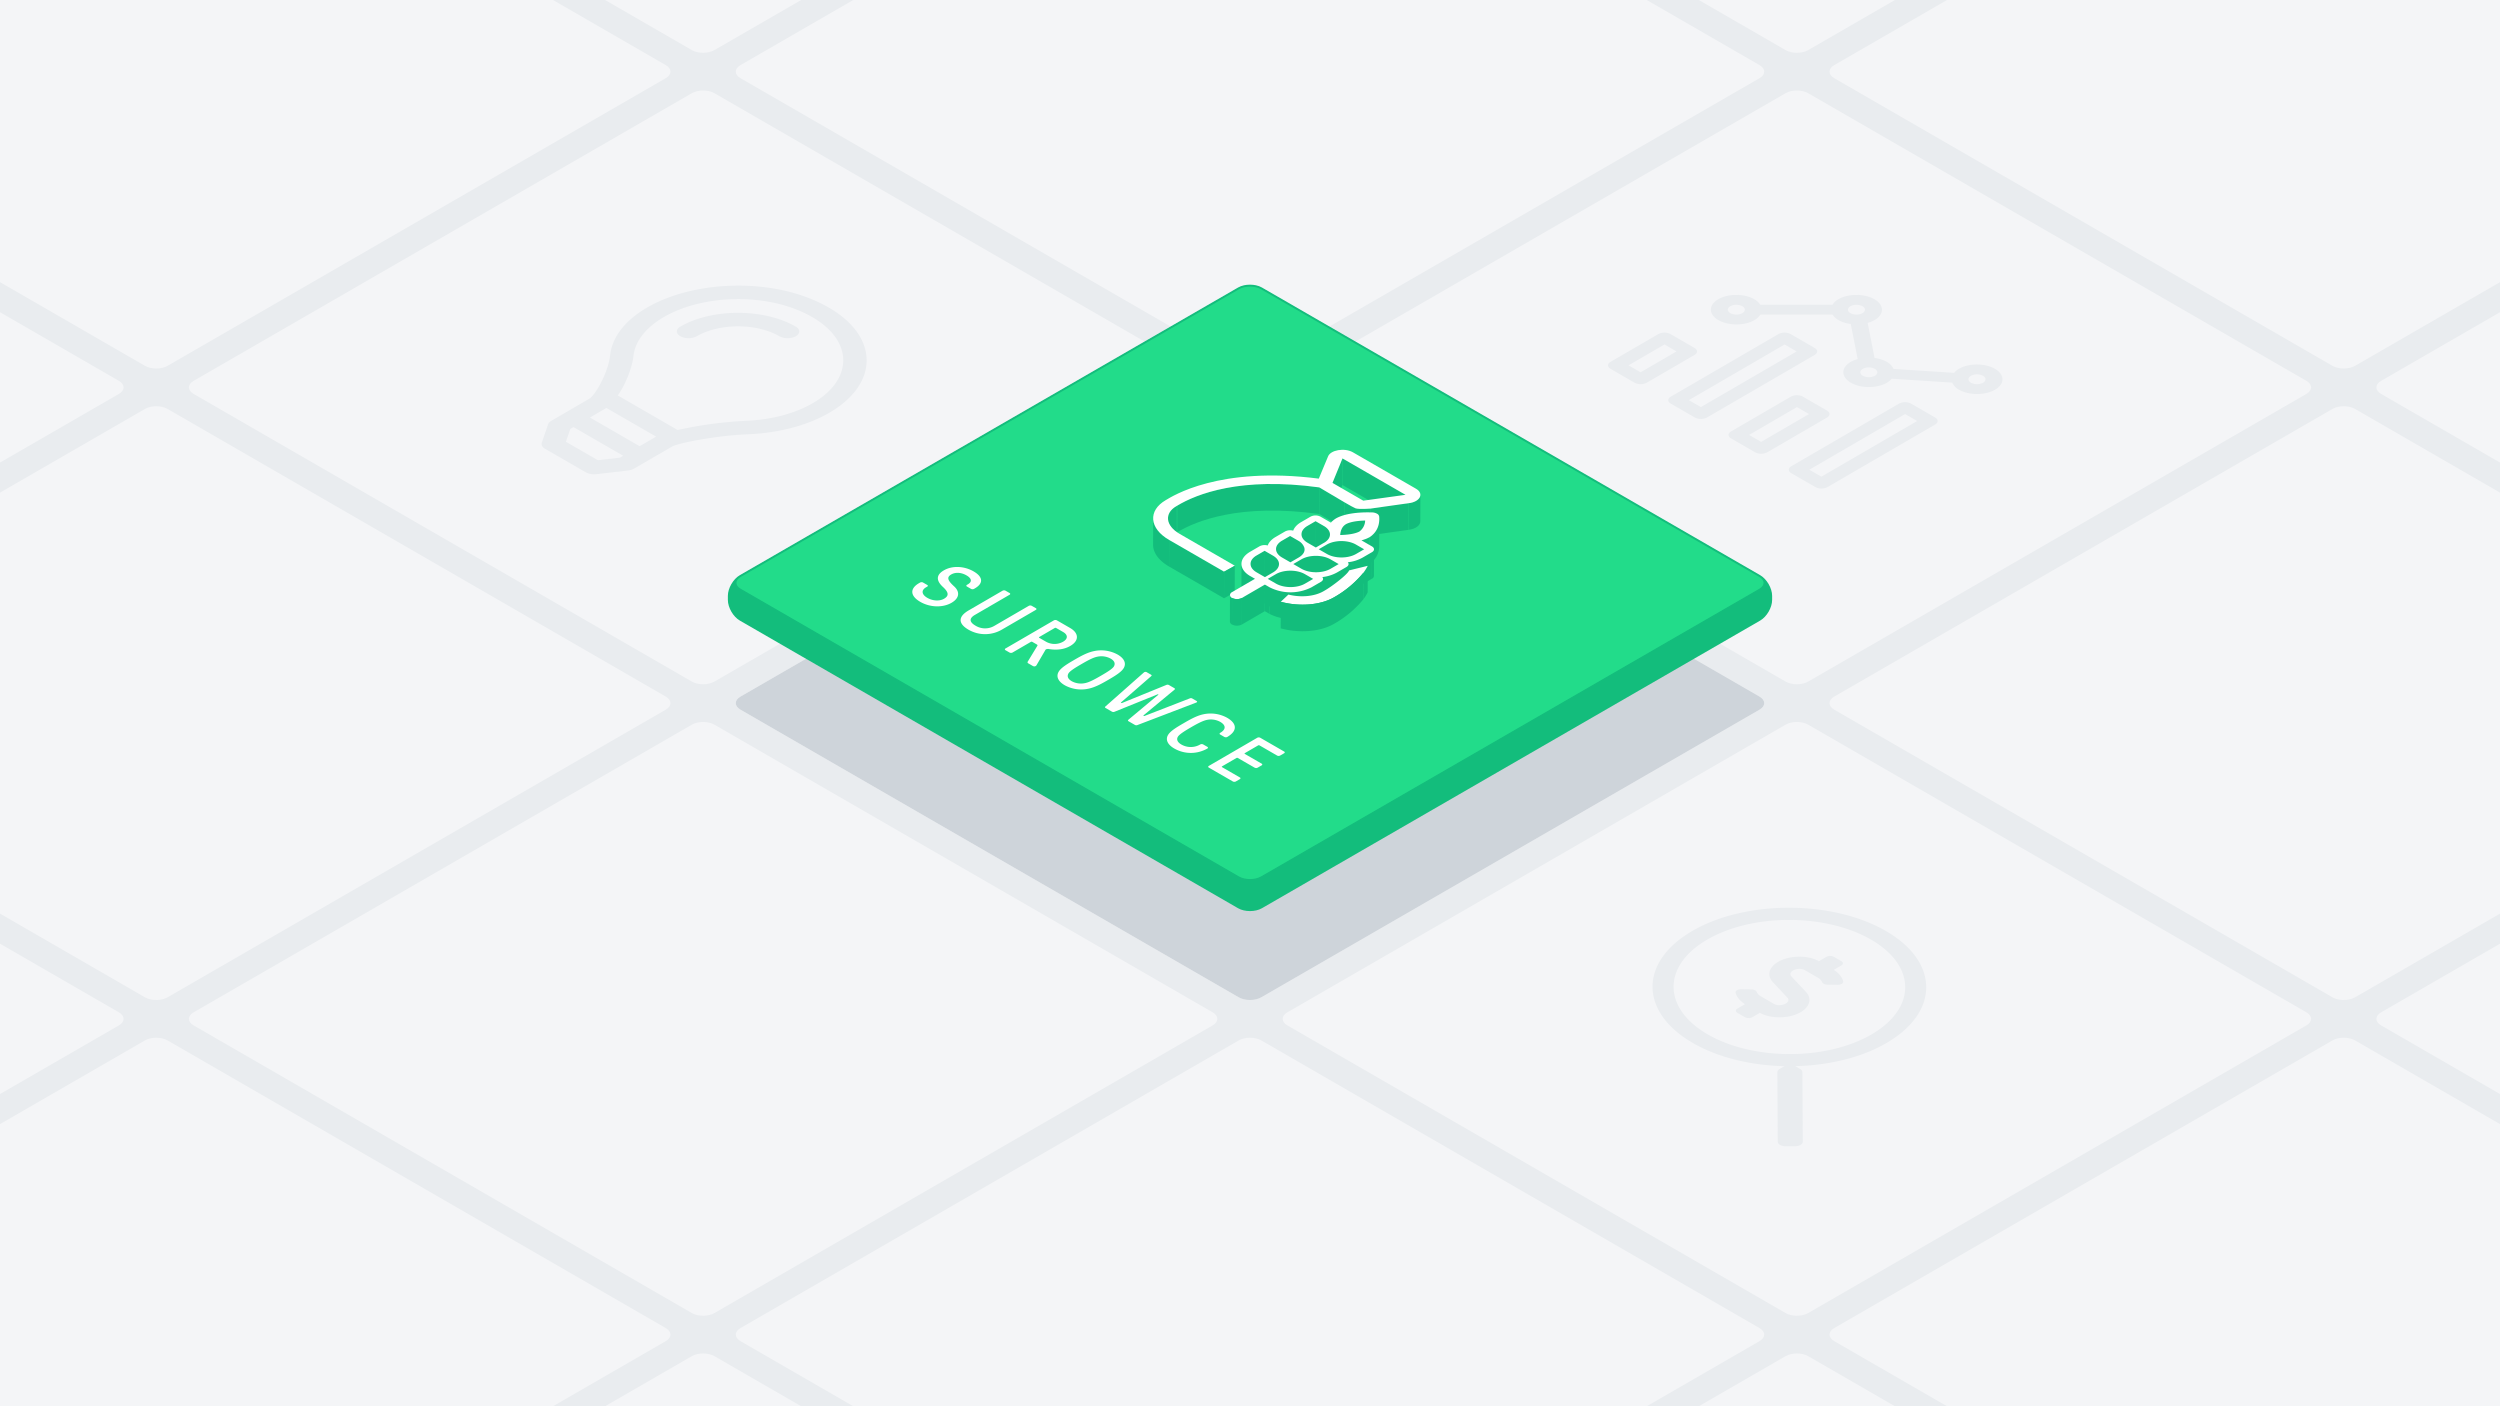 <svg xmlns="http://www.w3.org/2000/svg" xmlns:xlink="http://www.w3.org/1999/xlink" viewBox="0 0 1920 1080" xmlns:v="https://vecta.io/nano"><style><![CDATA[.H{isolation:isolate}]]></style><path d="M-20-20h1960v1120H-20z" fill="#e9ecef"/><g fill="#f4f5f7"><use xlink:href="#B"/><path d="M531.34 523.453c4.763 2.75 12.557 2.75 17.32 0l382.68-220.94c4.763-2.75 4.763-7.25 0-10L548.66 71.573c-4.763-2.75-12.557-2.75-17.32 0l-382.68 220.94c-4.763 2.75-4.763 7.25 0 10zm-420-242.487c4.763 2.75 12.557 2.75 17.32 0L511.34 60.025c4.763-2.75 4.763-7.25 0-10L128.66-170.914c-4.763-2.75-12.557-2.75-17.32 0l-382.68 220.94c-4.763 2.75-4.763 7.25 0 10zm1260 727.461c4.763 2.75 12.557 2.75 17.32 0l382.68-220.94c4.763-2.75 4.763-7.25 0-10l-382.68-220.94c-4.763-2.75-12.557-2.75-17.32 0l-382.68 220.94c-4.763 2.75-4.763 7.25 0 10zm420 242.488c4.763 2.75 12.557 2.75 17.32 0l382.68-220.941c4.763-2.75 4.763-7.25 0-10l-382.68-220.94c-4.763-2.75-12.557-2.75-17.32 0l-382.68 220.941c-4.763 2.75-4.763 7.25 0 10z"/><path d="M531.34 1008.428c4.763 2.75 12.557 2.75 17.32 0l382.68-220.941c4.763-2.75 4.763-7.25 0-10l-382.68-220.94c-4.763-2.75-12.557-2.75-17.32 0L148.66 777.488c-4.763 2.75-4.763 7.25 0 10zm-420-242.487c4.763 2.75 12.557 2.75 17.32 0L511.34 545c4.763-2.75 4.763-7.25 0-10L128.66 314.06c-4.763-2.75-12.557-2.75-17.32 0L-271.34 535c-4.763 2.75-4.763 7.25 0 10zm-420-242.488c4.763 2.75 12.557 2.75 17.32 0l382.68-220.94c4.763-2.75 4.763-7.25 0-10l-382.68-220.94c-4.763-2.75-12.557-2.75-17.32 0l-382.68 220.94c-4.763 2.75-4.763 7.25 0 10zm1260 727.462c4.763 2.75 12.557 2.75 17.32 0l382.68-220.941c4.763-2.75 4.763-7.25 0-10L968.66 799.035c-4.763-2.75-12.557-2.75-17.32 0l-382.68 220.94c-4.763 2.75-4.763 7.25 0 10zm420 242.485c4.763 2.75 12.557 2.75 17.32 0l382.68-220.94c4.763-2.75 4.763-7.25 0-10l-382.68-220.94c-4.763-2.75-12.557-2.75-17.32 0l-382.68 220.94c-4.763 2.75-4.763 7.25 0 10zm-1260-242.485c4.763 2.75 12.557 2.75 17.32 0l382.68-220.94c4.763-2.75 4.763-7.25 0-10l-382.68-220.94c-4.763-2.75-12.557-2.75-17.32 0l-382.68 220.94c-4.763 2.75-4.763 7.25 0 10zm-420-242.487c4.763 2.75 12.557 2.75 17.32 0l382.68-220.94c4.763-2.75 4.763-7.25 0-10l-382.68-220.94c-4.763-2.75-12.557-2.75-17.32 0l-382.68 220.94c-4.763 2.75-4.763 7.25 0 10zm840 484.972c4.763 2.75 12.557 2.75 17.32 0l382.68-220.941c4.763-2.75 4.763-7.25 0-10l-382.68-220.94c-4.763-2.75-12.557-2.75-17.32 0l-382.68 220.94c-4.763 2.75-4.763 7.25 0 10zm840-969.947c4.763 2.75 12.557 2.75 17.32 0l382.68-220.94c4.763-2.75 4.763-7.25 0-10l-382.68-220.94c-4.763-2.75-12.557-2.75-17.32 0l-382.68 220.94c-4.763 2.75-4.763 7.25 0 10zm-420-242.487c4.763 2.75 12.557 2.75 17.32 0l382.68-220.941c4.763-2.75 4.763-7.25 0-10L968.66-170.914c-4.763-2.75-12.557-2.75-17.32 0L568.66 50.026c-4.763 2.75-4.763 7.25 0 10zm-420-242.487c4.763 2.75 12.557 2.75 17.32 0l382.68-220.941c4.763-2.75 4.763-7.25 0-10L548.66-413.4c-4.763-2.75-12.557-2.75-17.32 0L148.66-192.461c-4.763 2.75-4.763 7.25 0 10zm1260 727.461c4.763 2.75 12.557 2.75 17.32 0L2191.34 545c4.763-2.75 4.763-7.25 0-10l-382.68-220.94c-4.763-2.75-12.557-2.75-17.32 0L1408.66 535c-4.763 2.75-4.763 7.25 0 10z"/><path d="M2211.34 1008.428c4.763 2.75 12.557 2.75 17.32 0l382.68-220.941c4.763-2.75 4.763-7.25 0-10l-382.68-220.94c-4.763-2.75-12.557-2.75-17.32 0l-382.68 220.94c-4.763 2.75-4.763 7.25 0 10zm-420-727.462c4.763 2.75 12.557 2.75 17.32 0l382.68-220.941c4.763-2.75 4.763-7.25 0-10l-382.68-220.939c-4.763-2.75-12.557-2.75-17.32 0l-382.68 220.94c-4.763 2.75-4.763 7.25 0 10zm-420-242.487c4.763 2.75 12.557 2.75 17.32 0l382.68-220.941c4.763-2.75 4.763-7.25 0-10L1388.66-413.4c-4.763-2.75-12.557-2.75-17.32 0L988.66-192.461c-4.763 2.75-4.763 7.25 0 10zm840 484.974c4.763 2.75 12.557 2.75 17.32 0l382.68-220.94c4.763-2.75 4.763-7.25 0-10l-382.68-220.94c-4.763-2.75-12.557-2.75-17.32 0l-382.68 220.94c-4.763 2.75-4.763 7.25 0 10z"/></g><use xlink:href="#B" fill="#ced4da"/><use xlink:href="#C" fill="#13bd7c"/><use xlink:href="#C" fill="none" stroke="#13bd7c" stroke-miterlimit="10" stroke-width="2"/><use xlink:href="#D" fill="#22dc8a"/><use xlink:href="#D" fill="none" stroke="#13bd7c" stroke-miterlimit="10"/><path d="M636.47 236.192c38.64 22.309 38.837 58.482.449 80.791-17.52 10.181-40.049 15.7-63.037 16.574-21.582.825-50.165 6.045-57.268 9.13L486.9 359.928a12.139 12.139 0 0 1-4.562 1.416l-24.287 2.827a13.672 13.672 0 0 1-8.116-1.415l-31.349-18.1c-2.126-1.227-3.052-2.989-2.47-4.7l4.8-14.078a5.157 5.157 0 0 1 2.429-2.646l29.667-17.27c5.195-4.011 14.215-20.6 15.576-33.2 1.433-13.3 10.849-26.335 28.311-36.512 36.56-21.305 98.645-23.686 139.571-.058zm-63.824 87c19.482-.745 37.79-5.556 51.555-13.555 31.36-18.225 31.193-47.877-.373-66.1-33.219-19.179-83.759-17.7-114.1.011-13.733 8.018-22.017 18.535-23.245 29.9-.737 6.871-4.555 19.371-12 30.267l45.95 26.529a311.874 311.874 0 0 1 52.214-7.051m-81.4 19.489l12.661-7.336-38.199-22.046-12.617 7.362 38.149 22.025m-15.141 8.781l2.493-1.448-38.123-22.011-2.486 1.453-3.356 9.82 24.53 14.162 16.942-1.976m135.093-100.586c3.518 2.031 3.53 5.315.035 7.347a13.962 13.962 0 0 1-12.677 0c-17.539-10.126-45.973-10.126-63.4 0a13.974 13.974 0 0 1-12.677 0c-3.518-2.031-3.53-5.316-.042-7.343 24.393-14.174 64.212-14.178 88.761-.004z" fill="#e9ecef"/><g class="H" fill="#e9ecef"><path d="M1301.394 267.224c2.554 1.475 2.567 3.871.03 5.345l-36.784 21.377a10.181 10.181 0 0 1-9.228 0L1236.9 283.26c-2.56-1.479-2.567-3.871-.03-5.345l36.784-21.377a10.169 10.169 0 0 1 9.228 0zm-41.413 18.7l27.586-16.031-9.257-5.345-27.587 16.031 9.258 5.345m239.353 7.929l-46.505-3a13.526 13.526 0 0 1-3.68 3.085c-7.618 4.427-20.009 4.431-27.677 0s-7.708-11.608-.09-16.035a22.945 22.945 0 0 1 5.321-2.138l-5.319-26.931a25.945 25.945 0 0 1-9.4-2.99 12.692 12.692 0 0 1-4.58-4.239h-55.481a12.353 12.353 0 0 1-4.52 4.239c-7.618 4.428-20.009 4.424-27.676 0s-7.709-11.6-.091-16.028 20-4.427 27.671 0a12.626 12.626 0 0 1 4.58 4.239h55.481a12.385 12.385 0 0 1 4.52-4.239c7.618-4.427 20.014-4.427 27.682 0s7.7 11.6.084 16.031a23.075 23.075 0 0 1-5.308 2.138l5.32 26.931a25.9 25.9 0 0 1 9.4 2.99 11.563 11.563 0 0 1 5.192 5.437l46.511 2.993a13.466 13.466 0 0 1 3.674-3.082c7.618-4.427 20.008-4.431 27.676 0s7.709 11.607.091 16.035-20.009 4.423-27.677 0a11.63 11.63 0 0 1-5.199-5.436zm23.587-5.253a10.188 10.188 0 0 0-9.228 0c-2.531 1.47-2.517 3.874.03 5.345a10.194 10.194 0 0 0 9.228 0c2.537-1.475 2.524-3.871-.03-5.345m-194.007-48.093a10.176 10.176 0 0 0 9.227 0c2.538-1.474 2.524-3.87-.03-5.345a10.189 10.189 0 0 0-9.227 0c-2.538 1.474-2.518 3.874.03 5.345M1430.67 288.6a10.185 10.185 0 0 0 9.227 0c2.531-1.471 2.512-3.871-.036-5.341a10.173 10.173 0 0 0-9.221 0c-2.538 1.475-2.524 3.871.03 5.345m-9.5-48.09a10.187 10.187 0 0 0 9.222 0c2.537-1.474 2.524-3.87-.024-5.341a10.175 10.175 0 0 0-9.228 0c-2.531 1.47-2.524 3.87.03 5.345"/><path d="M1393.645 267.224c2.56 1.478 2.568 3.87.03 5.345l-82.759 48.094a10.166 10.166 0 0 1-9.228 0l-18.509-10.686c-2.56-1.478-2.567-3.87-.03-5.345l82.759-48.094a10.163 10.163 0 0 1 9.228 0zm-87.388 45.422l73.562-42.75-9.252-5.341-73.561 42.745 9.251 5.342m96.886 2.679c2.554 1.475 2.568 3.864.024 5.342l-45.975 26.718a10.164 10.164 0 0 1-9.221 0l-18.516-10.69c-2.554-1.474-2.567-3.87-.03-5.344l45.975-26.718a10.163 10.163 0 0 1 9.228 0zm-50.6 24.046l36.784-21.377-9.257-5.345-36.784 21.377 9.257 5.345m133.657-18.705c2.554 1.475 2.568 3.871.031 5.346l-82.756 48.092a10.181 10.181 0 0 1-9.228 0l-18.516-10.69c-2.554-1.475-2.561-3.867-.024-5.341l82.76-48.1a10.164 10.164 0 0 1 9.221 0zm-87.388 45.422l73.562-42.749-9.258-5.345-73.561 42.749 9.257 5.345"/></g><path d="M1384.532 876.813c.011 1.947-2.7 3.521-6.051 3.517h-7.081a8.768 8.768 0 0 1-4.3-1.031 3.078 3.078 0 0 1-1.794-2.486l-.294-53.387a3.079 3.079 0 0 1 1.768-2.484l3.628-2.109c-25.472-.6-50.693-6.5-70.224-17.771-41.181-23.776-41.392-62.308-.485-86.081s107.429-23.776 148.611 0 41.4 62.3.484 86.08c-19.4 11.273-44.553 17.171-70.062 17.75l3.7 2.134a3.051 3.051 0 0 1 1.8 2.481zm-72.942-82.375c34.873 20.134 91.091 20.133 125.738 0s34.463-52.705-.4-72.836-91.1-20.137-125.751 0-34.456 52.7.417 72.836m75.428-32.587c4.674 5.006 2.979 11.383-4.132 15.516-8.734 5.076-22.651 5.256-31.339.5l-5.741 3.336a6.3 6.3 0 0 1-5.721 0l-5.733-3.31c-1.584-.915-1.592-2.4-.019-3.311l5.8-3.369c-3.839-2.458-6.37-5.544-7.2-8.839-.352-1.416 1.659-2.665 4.122-2.632l8.2.114a5.57 5.57 0 0 1 2.686.672 2.685 2.685 0 0 1 1.2 1.27 7.269 7.269 0 0 0 3.271 3.425l10.075 5.817c2.331 1.345 6.345 1.216 8.933-.288 2.119-1.231 2.681-3.059 1.382-4.449l-11.32-12.106c-4.673-5-2.979-11.383 4.132-15.515 8.735-5.076 22.658-5.253 31.346-.494l5.741-3.336a6.3 6.3 0 0 1 5.714 0l5.734 3.31c1.583.914 1.591 2.4.019 3.31l-5.8 3.37c3.838 2.458 6.37 5.544 7.2 8.843.358 1.412-1.652 2.661-4.115 2.628l-8.2-.11a5.553 5.553 0 0 1-2.687-.671 2.712 2.712 0 0 1-1.207-1.276 7.271 7.271 0 0 0-3.277-3.42l-10.075-5.817c-2.33-1.346-6.332-1.217-8.921.287-2.118 1.231-2.693 3.06-1.394 4.449z" fill="#e9ecef"/><g class="H"><g fill="#13bd7c"><path d="M1031.027 352.048l-.058 20.429-7.691 18.802.057-20.429 7.692-18.802z"/><path d="M1079.465 380.013l-.058 20.429-48.438-27.965.058-20.429 48.438 27.965zm-46.832 5.787l-.058 20.429-19.389-11.479.058-20.428 19.389 11.478z"/><path d="M1090.861 380.009l-.058 20.429c-.008 2.946-3.411 5.8-9.126 6.465l.057-20.428c5.716-.663 9.119-3.52 9.127-6.466zm-77.617-5.683l-.058 20.428c-60.585-8.347-94.244 5.092-109.023 13.957l.058-20.429c14.779-8.865 48.438-22.304 109.023-13.956z"/><path d="M904.221 388.282l-.058 20.429-.843.49.058-20.429.843-.49zm177.513-1.807l-.057 20.428-29.073 4.108.058-20.429 29.072-4.107z"/><path d="M1052.662 390.582l-.058 20.429c-.446.035-8.9.712-11.619-.207-.9-.307-4.291-2.193-8.41-4.571l.058-20.429c4.118 2.378 7.507 4.264 8.41 4.571 2.715.919 11.173.242 11.619.207zm-155.706 27.867l.058-20.429c.01-3.462 2.1-6.772 6.364-9.248l-.058 20.428c-4.26 2.477-6.354 5.787-6.364 9.249z"/><path d="M1048.451 399.765l-.058 20.429c-4.969.13-10.959.754-14.688 2.752l.058-20.429c3.729-1.998 9.719-2.617 14.688-2.752zm-38.107.501l-.058 20.429-6.205 3.598.058-20.429 6.205-3.598z"/><path d="M1016.748 403.956l-.058 20.429-6.404-3.69.058-20.429 6.404 3.69z"/><path d="M1010.353 401.836l-.058 20.428-4.848 2.818.058-20.429 4.848-2.817z"/><path d="M1015.391 404.745l-.058 20.429-5.038-2.91.058-20.428 5.038 2.909zm-11.252-.881l-.058 20.429c-2.983 1.734-4.609 4.039-4.6 6.481l.058-20.429c-.009-2.445 1.617-4.745 4.6-6.481z"/><path d="M1001.408 430.733l.058-20.428c0-2.046 1.35-4.09 4.039-5.652l-.058 20.429c-2.689 1.562-4.034 3.605-4.039 5.651zm20.011-20.242l-.058 20.429v-.177c-.067-2.4-1.725-4.658-4.669-6.358l.058-20.429c2.944 1.7 4.6 3.962 4.669 6.358v.177z"/><path d="M1019.5 410.476l-.058 20.429c.006-2.085-1.387-4.161-4.107-5.731l.058-20.429c2.718 1.57 4.107 3.646 4.107 5.731zm14.263-7.959l-.058 20.429c-3.589 2.116-4.374 6-4.5 8.367l.058-20.429c.126-2.369.91-6.25 4.5-8.367zm25.53-3.894l-.058 20.429a15.934 15.934 0 0 1-7.584 14l.057-20.429a15.935 15.935 0 0 0 7.585-14z"/><path d="M1051.708 412.618l-.057 20.429a28.024 28.024 0 0 1-6.139 2.37l.058-20.429a28 28 0 0 0 6.138-2.37zm-166.138 5.798l.058-20.429c-.017 5.882 4.122 11.974 12.279 16.684l-.058 20.428c-8.157-4.709-12.296-10.799-12.279-16.683zm105.231-6.793l-.058 20.429-6.211 3.602.058-20.429 6.211-3.602z"/><path d="M997.199 415.317l-.058 20.429-6.398-3.694.058-20.429 6.398 3.694z"/><path d="M990.804 413.196l-.058 20.429-4.848 2.818.058-20.429 4.848-2.818z"/><path d="M995.842 416.105l-.058 20.429-5.038-2.909.058-20.429 5.038 2.909zm25.577-5.614l-.058 20.429c-.007 2.358-1.574 4.593-4.426 6.3l.057-20.429c2.853-1.707 4.42-3.942 4.427-6.3z"/><path d="M1016.992 416.794l-.057 20.429-.06.042.058-20.429.059-.042zm-12.78.031l-.058 20.429c-3-1.734-4.655-4.031-4.669-6.48l.058-20.429c.014 2.449 1.666 4.746 4.669 6.48z"/><path d="M1016.933 416.836l-.058 20.429-.066.031.058-20.429.066-.031z"/><path d="M1016.867 416.867l-.058 20.429a2.317 2.317 0 0 1-.244.1l.058-20.429a2.317 2.317 0 0 0 .244-.1zm30.783 4.976l-.058 20.429-6.298-3.636.058-20.429 6.298 3.636z"/><path d="M1044.934 421.847l-.058 20.429-4.939-2.852.058-20.429 4.939 2.852z"/><path d="M1041.352 418.207l-.058 20.429c-6.192-3.568-16.224-3.568-22.362 0l.057-20.429c6.139-3.568 16.171-3.568 22.363 0z"/><path d="M1039.995 419l-.058 20.429c-5.45-3.146-14.239-3.139-19.64 0l.058-20.429c5.401-3.143 14.19-3.151 19.64 0zm-23.372-2.03l-.058 20.429-6.053 3.518.058-20.429 6.053-3.518z"/><path d="M1021.416 410.314c.074 2.423-1.5 4.727-4.424 6.48l-.059.042-.066.031a2.317 2.317 0 0 1-.244.1l-6.053 3.518-6.358-3.663c-3-1.734-4.655-4.031-4.669-6.48s1.613-4.747 4.6-6.481l6.205-3.6 6.4 3.69c2.944 1.705 4.602 3.967 4.668 6.363zm-6.007 5.788l.2-.077c5.348-3.215 5.1-8.214-.216-11.28l-5.038-2.909-4.848 2.817c-5.414 3.146-5.379 8.241.064 11.384l4.992 2.882 4.848-2.817"/><path d="M1010.57 420.488l-.058 20.429-6.358-3.663.058-20.429 6.358 3.663zm-25.98-5.263l-.058 20.429c-2.977 1.73-4.616 4.035-4.6 6.48l.058-20.428c-.016-2.446 1.623-4.751 4.6-6.481z"/><path d="M981.858 442.094l.058-20.429c.006-2.046 1.351-4.089 4.04-5.651l-.058 20.429c-2.689 1.562-4.034 3.605-4.04 5.651zm37.218-16.641l-.057 20.429-6.305-3.633.058-20.429 6.304 3.633z"/><path d="M1018.989 418.207l-.057 20.429-6.218 3.613.058-20.429 6.217-3.613z"/><path d="M1015.487 421.816l-.004 1.566 3.593 2.071-.041 14.703 1.262-.732.058-20.429-4.868 2.821zm-13.576.194l-.058 20.429a5.3 5.3 0 0 0-.236-1.56 9.862 9.862 0 0 0-4.476-5.133l.058-20.429a9.869 9.869 0 0 1 4.476 5.133 5.335 5.335 0 0 1 .236 1.56z"/><path d="M999.989 422.008l-.058 20.428c.007-2.6-2.336-4.856-4.147-5.9l.058-20.429c1.811 1.044 4.158 3.302 4.147 5.901zm55.25-.144l-.058 20.429a2.672 2.672 0 0 1-1.563 2.191l.058-20.428a2.675 2.675 0 0 0 1.563-2.192zm-7.589-.021l-.058 20.429-6.211 3.609.058-20.428 6.211-3.61zm-76.438 1.164l-.057 20.429-6.205 3.598.058-20.429 6.204-3.598z"/><path d="M977.617 426.705l-.058 20.429-6.404-3.698.057-20.429 6.405 3.698z"/><path d="M971.215 424.58l-.058 20.429-4.841 2.813.058-20.428 4.841-2.814z"/><path d="M976.26 427.485l-.058 20.429-5.045-2.905.058-20.429 5.045 2.905zm25.593 14.953c0 1.739-.918 3.867-4.152 5.932l.058-20.429c3.234-2.065 4.147-4.192 4.152-5.931l-.058 20.428z"/><path d="M997.759 427.941l-.058 20.429-.066.038.058-20.429.066-.038zm55.917-3.885l-.058 20.428-7.305 4.245.058-20.428 7.305-4.245zm-69.013 4.13l-.058 20.429c-3-1.734-4.655-4.039-4.669-6.481l.058-20.428c.014 2.442 1.666 4.746 4.669 6.48zm56.689-9.979l6.3 3.636-6.211 3.61c-6.152 3.567-16.177 3.571-22.363 0l-6.3-3.633 6.217-3.613c6.133-3.568 16.164-3.568 22.357 0zm-1.279 6.457l4.861-2.817-4.939-2.847c-5.45-3.146-14.239-3.138-19.64 0l-4.868 2.821 4.94 2.852c5.456 3.143 14.238 3.139 19.646 0"/><path d="M1041.439 425.453l-.058 20.428c-6.152 3.568-16.177 3.572-22.362 0l.057-20.429c6.186 3.572 16.211 3.568 22.363.001z"/><path d="M1028.101 433.204l-.058 20.429-6.299-3.637.058-20.428 6.299 3.636z"/><path d="M1025.385 433.208l-.058 20.429-4.939-2.852.057-20.429 4.94 2.852z"/><path d="M1021.8 429.568l-.056 20.432c-6.185-3.571-16.216-3.571-22.362 0l.058-20.429c6.146-3.571 16.177-3.571 22.36-.003z"/><path d="M1020.445 430.356l-.057 20.429c-5.45-3.146-14.232-3.143-19.64 0l.058-20.429c5.408-3.142 14.194-3.146 19.639 0zm25.926-2.056l-.058 20.428a29.858 29.858 0 0 1-11.247 3.518l.058-20.429a29.876 29.876 0 0 0 11.247-3.517zm-48.612-.359l-.066.038-6.659 3.878-6.371-3.671c-3-1.734-4.655-4.038-4.669-6.48s1.619-4.751 4.6-6.481l6.211-3.6 6.4 3.694a9.866 9.866 0 0 1 4.476 5.133c.573 1.904.365 4.748-3.922 7.489zm-11.739-.541l5 2.887 5.309-3.093c6.887-4.395 2.484-9.371-.486-11.086L990.8 413.2l-4.848 2.818c-5.414 3.146-5.379 8.241.064 11.383"/><path d="M997.693 427.979l-.058 20.429-6.659 3.878.058-20.429 6.659-3.878z"/><path d="M991.034 431.857l-.058 20.429-6.371-3.671.058-20.429 6.371 3.671zm-26.026-5.252l-.058 20.429c-2.984 1.734-4.616 4.035-4.6 6.484l.058-20.429c-.017-2.449 1.616-4.75 4.6-6.484z"/><path d="M962.274 453.474l.057-20.429c.006-2.045 1.351-4.087 4.043-5.651l-.058 20.428c-2.692 1.565-4.037 3.607-4.042 5.652zm37.166-23.906l-.058 20.429-6.211 3.609.058-20.429 6.211-3.609z"/><path d="M1000.806 430.356l-.058 20.429-4.868 2.821.058-20.429 4.868-2.821zm-18.528 2.844l-.058 20.429c.007-2.352-1.554-4.7-4.661-6.5l.058-20.429c3.107 1.8 4.668 4.148 4.661 6.5z"/><path d="M980.366 433.207l-.057 20.429c.006-2.089-1.4-4.161-4.107-5.722l.058-20.429c2.703 1.561 4.112 3.633 4.106 5.722zm55.325.016l-.058 20.429a2.676 2.676 0 0 1-1.564 2.193l.058-20.429a2.676 2.676 0 0 0 1.564-2.193zm-7.59-.019l-.058 20.429-6.211 3.609.058-20.429 6.211-3.609zm-28.574 3.61l-.058 20.428-6.298-3.636.058-20.429 6.298 3.637z"/><path d="M978.4 459.569q.029-10.215.058-20.429c2.544-1.716 3.811-3.829 3.817-5.939l-.058 20.429c-.003 2.11-1.271 4.222-3.817 5.939zm-38.295-20.535l-.058 20.429-42.198-24.364.058-20.428 42.198 24.363z"/></g><path d="M1087.494 375.347c6.444 3.721 3.156 10.094-5.76 11.128l-29.072 4.107c-.446.035-8.9.712-11.619-.207-.9-.307-4.292-2.193-8.41-4.571l-19.389-11.478c-60.585-8.348-94.244 5.091-109.023 13.956l-.843.49c-9.4 5.462-8.255 14.989 2.558 21.232l42.384 24.471-8.215 4.559-42.2-24.363c-15.289-8.827-16.463-22.515-2.611-30.565 4.927-2.863 40.638-26.35 117.534-16.521l7.029-16.827c1.748-5.171 12.747-7.1 19.2-3.376zm-40.5 9.164l32.468-4.5-48.438-27.965-7.692 18.8L1047 384.511" fill="#fff"/><g fill="#13bd7c"><path d="M948.32 434.475l-.058 20.429-8.215 4.559.058-20.429 8.215-4.559zm30.08 25.094l-.336.219.058-20.429.336-.219q-.026 10.215-.058 20.429z"/><path d="M978.124 439.359l-.058 20.429-.059.034.058-20.428.059-.035zm56.003-3.943l-.058 20.429-7.305 4.245.058-20.429 7.305-4.245zm-69.046 4.15L965.023 460c-3-1.734-4.662-4.035-4.676-6.477l.058-20.429c.014 2.437 1.672 4.738 4.676 6.472zm85.337-5.015l-.058 20.429a31.592 31.592 0 0 1-3.406 5.4l.058-20.429a31.592 31.592 0 0 0 3.406-5.4zm-50.978-4.983c6.146-3.572 16.177-3.572 22.362 0l6.3 3.636-6.211 3.609c-6.153 3.568-16.177 3.572-22.363 0l-6.3-3.637zm21.084 6.457l4.861-2.817-4.94-2.852c-5.449-3.146-14.231-3.142-19.639 0l-4.868 2.821 4.946 2.848c5.45 3.146 14.232 3.143 19.64 0"/><path d="M1021.89 436.813l-.058 20.429c-6.153 3.568-16.177 3.572-22.363 0l.058-20.428c6.186 3.571 16.21 3.567 22.363-.001z"/><path d="M1008.512 444.588l-.058 20.429-6.298-3.637.058-20.429 6.298 3.637z"/><path d="M1005.803 444.588l-.058 20.429-4.94-2.852.058-20.429 4.94 2.852z"/><path d="M1002.214 440.951l-.058 20.429c-6.186-3.571-16.217-3.571-22.363 0l.058-20.429c6.149-3.571 16.177-3.571 22.363 0z"/><path d="M1000.863 441.736l-.058 20.429c-5.456-3.143-14.238-3.139-19.646 0l.058-20.429c5.408-3.136 14.19-3.143 19.646 0zm-40.676.674l-.058 20.429c-4.316-2.492-6.7-5.8-6.727-9.325l.058-20.428c.026 3.525 2.411 6.832 6.727 9.324zm66.635-2.749l-.058 20.429a29.912 29.912 0 0 1-11.287 3.526l.058-20.429a29.918 29.918 0 0 0 11.287-3.526zm-55.377 3.579l-.058 20.429-6.364-3.674.058-20.429 6.364 3.674z"/><path d="M978.065 439.394l-.058 20.428-6.62 3.847.058-20.429 6.62-3.846z"/><path d="M977.61 426.7c6.02 3.475 6.243 9.029.514 12.658l-.059.035-6.62 3.846-6.364-3.674c-3-1.734-4.662-4.035-4.676-6.477s1.619-4.75 4.6-6.484l6.2-3.6zm-6.174 14.963l5.263-3.059c5.169-3.265 4.739-8.13-.439-11.12l-5.045-2.905-4.841 2.814c-5.421 3.15-5.38 8.241.064 11.383l5 2.887m-7.611 2.848l-.058 20.429-3.64-2.101.058-20.429 3.64 2.101zm16.024-3.56l-.058 20.429-6.211 3.61.058-20.429 6.211-3.61z"/><path d="M981.217 441.74l-.058 20.429-4.861 2.817.058-20.429 4.861-2.817zm34.89 2.86l-.058 20.429a2.676 2.676 0 0 1-1.562 2.2l.057-20.429a2.675 2.675 0 0 0 1.563-2.2z"/><path d="M1008.512 444.588l-.058 20.428-6.205 3.606.058-20.429 6.205-3.605zm-28.574 3.609l-.058 20.429-6.298-3.636.058-20.429 6.298 3.636z"/><path d="M1014.544 446.796l-.057 20.429-7.305 4.245.058-20.429 7.304-4.245zm-39.5 4.245l-.057 20.429-3.607-2.082.058-20.429 3.606 2.082zm4.807-10.09c6.146-3.571 16.177-3.571 22.363 0l6.3 3.637-6.2 3.6c-6.152 3.568-16.176 3.572-22.369 0l-6.3-3.636zm21.09 6.454l4.862-2.817-4.94-2.852c-5.456-3.143-14.238-3.139-19.646 0l-4.861 2.817 4.939 2.852c5.457 3.142 14.239 3.138 19.646 0"/><path d="M1002.307 448.193l-.058 20.429c-6.152 3.568-16.176 3.572-22.369 0l.058-20.429c6.193 3.572 16.217 3.568 22.369 0z"/><path d="M1007.24 451.041l-.058 20.429a35.5 35.5 0 0 1-32.2 0l.057-20.429a35.506 35.506 0 0 0 32.2 0zm-35.802-2.082l-.058 20.429-17.593 10.224.058-20.429 17.593-10.224zm-25.219 10.232l-.058 20.429a2.732 2.732 0 0 1-1.6-2.213l.057-20.429a2.735 2.735 0 0 0 1.601 2.213z"/></g><path d="M1053.676 424.056l-7.3 4.245a29.876 29.876 0 0 1-11.247 3.517c1 1.168.676 2.626-1 3.6l-7.305 4.245a29.918 29.918 0 0 1-11.287 3.526c1.011 1.171.682 2.637-.991 3.609l-7.3 4.245a35.506 35.506 0 0 1-32.2 0l-3.606-2.082-17.593 10.224a8.4 8.4 0 0 1-7.626.008 2.735 2.735 0 0 1-1.6-2.213 2.684 2.684 0 0 1 1.574-2.212l17.633-10.255-3.64-2.1c-4.316-2.492-6.7-5.8-6.727-9.324s2.34-6.837 6.622-9.325l7.3-4.241a8.53 8.53 0 0 1 6.222-.582c.891-2.492 2.979-4.765 6.069-6.561l7.291-4.237a8.548 8.548 0 0 1 6.209-.589c.884-2.481 2.973-4.747 6.049-6.534l7.285-4.234a8.409 8.409 0 0 1 7.632 0l7.505 4.325.484.287a16.762 16.762 0 0 1 4.191-3.418c6.891-3.721 17.01-4.494 24.3-4.49l2.994.034a8.434 8.434 0 0 1 3.916.994 2.991 2.991 0 0 1 1.686 2.195c.593 6.829-2.064 12.475-7.5 15.9a28 28 0 0 1-6.138 2.37l.676.375 7.4 4.271c2.105 1.226 2.117 3.209.022 4.427zm-36.809-7.189l.066-.03.059-.043c2.925-1.753 4.5-4.057 4.425-6.48-.067-2.4-1.725-4.658-4.669-6.358l-6.4-3.69-6.205 3.6c-2.983 1.734-4.609 4.039-4.6 6.481s1.666 4.746 4.663 6.476l6.364 3.667 6.053-3.517a2.575 2.575 0 0 0 .244-.1m-32.211 11.315l6.378 3.675 6.659-3.878.066-.038c4.287-2.737 4.5-5.585 3.916-7.491a9.869 9.869 0 0 0-4.476-5.133l-6.4-3.694-6.211 3.6c-2.977 1.73-4.616 4.035-4.6 6.481s1.666 4.746 4.662 6.476m-6.591 11.212l.059-.035c5.729-3.629 5.506-9.183-.507-12.654l-6.4-3.7-6.2 3.6c-2.984 1.734-4.617 4.035-4.6 6.484s1.672 4.743 4.669 6.473l6.371 3.679 6.62-3.847m63.374-13.941l6.211-3.61-6.3-3.636c-6.192-3.568-16.224-3.568-22.363 0l-6.217 3.613 6.3 3.633c6.185 3.571 16.21 3.567 22.362 0m-19.55 11.36l6.212-3.609-6.3-3.636c-6.185-3.572-16.216-3.572-22.362 0l-6.211 3.609 6.3 3.637c6.186 3.571 16.21 3.567 22.362 0m-19.582 11.38l6.2-3.6-6.3-3.637c-6.186-3.571-16.217-3.571-22.363 0l-6.211 3.61 6.3 3.636c6.192 3.568 16.217 3.564 22.369 0m26.957-37.309c4.909-.111 10.879-.7 14.7-2.645a10.909 10.909 0 0 0 4.486-8.474c-4.969.13-10.959.754-14.688 2.752-3.59 2.117-4.374 6-4.5 8.367" fill="#fff"/><path d="M953.845,459.183l-.058,20.429a8.4,8.4,0,0,1-7.626.008l.058-20.429a8.4,8.4,0,0,0,7.626-.008Z" fill="#13bd7c"/><path d="M1047.012 439.948a80.249 80.249 0 0 1-22.482 18.772c-10.611 6.166-26.953 7.238-40.892 3.433l5.844-5.523c10.065 2.515 20.4 1.263 26.987-2.565l.757-.44c6-3.4 17.956-12.662 18.878-15.564l14.314-3.51a31.592 31.592 0 0 1-3.406 5.397z" fill="#fff"/><path d="M1047.012 439.948l-.058 20.429a80.234 80.234 0 0 1-22.481 18.771c-10.612 6.167-26.954 7.239-40.893 3.434l.058-20.429c13.939 3.805 30.281 2.733 40.892-3.433a80.249 80.249 0 0 0 22.482-18.772z" fill="#13bd7c"/></g><path d="M747.725 438.835c7.259 4.191 7.688 9.142 1.034 13.009l-.729.424a2.506 2.506 0 0 1-2.266 0l-3.122-1.8a.694.694 0 0 1-.008-1.312l.73-.424c3.381-1.965 2.921-4.523-1.108-6.849s-8.5-2.558-11.72-.689c-3.495 2.031-2.972 4.427 2.2 9.112 4.778 4.324 3.953 9.2-1.915 12.614-6.762 3.93-16.545 3.639-24.04-.689-7.777-4.49-8.2-10.159-1.042-14.321l.9-.523a2.5 2.5 0 0 1 2.265 0l3.18 1.835a.694.694 0 0 1 .007 1.313l-.9.523c-3.838 2.23-3.425 5.54 1 8.095 4.144 2.392 9.408 2.684 12.846.686 3.888-2.26 3.651-4.881-.846-9.043-5.169-4.748-5.48-9.175.666-12.747 6.715-3.903 15.883-3.249 22.868.786zm47.786 28.244a.694.694 0 0 1 .008 1.312l-26.045 15.136a25.491 25.491 0 0 1-25.627.1c-7.892-4.556-8.374-9.927.088-14.844l26.045-15.136a2.5 2.5 0 0 1 2.259 0l3.122 1.8a.694.694 0 0 1 .008 1.312l-26.61 15.464c-5.074 2.949-3.817 5.835.441 8.294a14.025 14.025 0 0 0 14.314.225l26.61-15.464a2.5 2.5 0 0 1 2.265 0zm67.462 46.07c-1.8 3.011-6.528 5.894-11.773 8.942s-10.207 5.8-15.4 6.849a26.245 26.245 0 0 1-18.063-2.653c-5.676-3.278-6.608-7.211-4.64-10.455 1.79-3.015 6.528-5.894 11.773-8.942s10.2-5.8 15.4-6.849a26.229 26.229 0 0 1 18.063 2.654c5.676 3.277 6.601 7.205 4.64 10.454zm-29.75 11.5c3.446-.619 8.242-3.34 12.416-5.765s8.848-5.209 9.912-7.211.493-4.1-2.572-5.864a14.894 14.894 0 0 0-10.14-1.475c-3.445.627-8.235 3.344-12.409 5.769s-8.854 5.213-9.919 7.207-.486 4.1 2.579 5.868a14.856 14.856 0 0 0 10.133 1.471m-30.46-25.298l-6.725 11.535a1.673 1.673 0 0 1-.671.656 2.2 2.2 0 0 1-2.151-.067l-3.461-2c-.74-.427-.686-.917-.466-1.312l7.4-12.186c.164-.295.226-.657-.4-1.018l-3.461-2a1.158 1.158 0 0 0-1.132 0l-14.096 8.195a2.5 2.5 0 0 1-2.265 0l-3.123-1.8a.7.7 0 0 1-.007-1.313l37.209-21.623a2.5 2.5 0 0 1 2.266 0l10.215 5.9c6.583 3.8 7.182 9.635.078 13.764-4.847 2.816-10.5 3.277-16 2.455a4.383 4.383 0 0 0-2.539.1 1.716 1.716 0 0 0-.671.714zm.811-6.388a13.35 13.35 0 0 0 12.842-.1c4.116-2.392 3.59-5.444.129-7.442l-5.388-3.111a1.157 1.157 0 0 0-1.133 0l-11.843 6.89c-.336.195-.341.457 0 .656l5.389 3.111M986.2 577.17a.7.7 0 0 1 .008 1.313l-3.1 1.8a2.5 2.5 0 0 1-2.259 0l-13.5-7.8a1.158 1.158 0 0 0-1.132 0l-10.15 5.9c-.342.2-.341.457 0 .656l12.878 7.435a.694.694 0 0 1 .007 1.313l-3.1 1.8a2.506 2.506 0 0 1-2.266 0l-12.886-7.433a1.15 1.15 0 0 0-1.133 0l-10.992 6.388c-.336.2-.341.458 0 .657l13.619 7.862a.694.694 0 0 1 .007 1.313l-3.095 1.8a2.5 2.5 0 0 1-2.266 0l-18.44-10.651a.694.694 0 0 1-.007-1.312l37.207-21.624a2.5 2.5 0 0 1 2.265 0zm-43.762-25.917c7.719 4.456 8.031 10.126.026 14.778a2.48 2.48 0 0 1-2.152-.067l-3.179-1.835a.693.693 0 0 1 0-1.309c4.624-2.687 4.434-5.868-.048-8.456a14.88 14.88 0 0 0-10.248-1.471c-3.331.686-8.127 3.34-12.3 5.765s-8.74 5.213-9.912 7.144c-1.243 2.031-.378 4.228 2.572 5.931a14.454 14.454 0 0 0 14.6 0 2.5 2.5 0 0 1 2.259 0l3.18 1.835c.568.328.686.918.121 1.246a25.529 25.529 0 0 1-25.513.034c-5.675-3.277-6.716-7.207-4.755-10.454 1.854-3.045 6.643-5.895 11.888-8.943s10.15-5.832 15.4-6.916a26.3 26.3 0 0 1 18.061 2.718zm-23.665-13.009c.741.428.8.852.293 1.147a9.5 9.5 0 0 1-.965.427l-44.591 17.038a2.26 2.26 0 0 1-1.916-.129l-4.827-2.787c-.511-.3-.685-.719-.236-1.113l22.974-19.2c.222-.2.164-.294.056-.357a.691.691 0 0 0-.624.029l-33.074 13.37a2.284 2.284 0 0 1-1.923-.132l-4.827-2.787c-.51-.3-.685-.719-.229-1.11l29.269-25.884a6.335 6.335 0 0 1 .735-.561 1.991 1.991 0 0 1 1.98.166l3.064 1.77c.511.295.742.685.229 1.109l-23.134 20.153c-.228.2-.17.3 0 .394a.774.774 0 0 0 .8.067l34.032-13.861a2.272 2.272 0 0 1 1.916.129l4.093 2.363c.511.3.685.719.229 1.11l-23.817 19.758c-.228.2-.17.3 0 .4a.768.768 0 0 0 .8.063l34.716-13.466a2.129 2.129 0 0 1 1.916.129z" fill="#fff"/><defs ><path id="B" d="M951.34,765.94c4.763,2.75,12.557,2.75,17.32,0L1351.34,545c4.763-2.75,4.763-7.25,0-10L968.66,314.06c-4.763-2.75-12.557-2.75-17.32,0L568.66,535c-4.763,2.75-4.763,7.25,0,10Z"/><path id="C" d="M951.34,696.658c4.763,2.75,12.557,2.75,17.32,0l382.68-220.94c4.763-2.75,8.66-9.5,8.66-15v-3.094c0-5.5-3.9-12.25-8.66-15L968.66,221.684c-4.763-2.75-12.557-2.75-17.32,0L568.66,442.624c-4.763,2.75-8.66,9.5-8.66,15v3.094c0,5.5,3.9,12.25,8.66,15Z"/><path id="D" d="M951.34,673.564c4.763,2.75,12.557,2.75,17.32,0l382.68-220.94c4.763-2.75,4.763-7.25,0-10L968.66,221.684c-4.763-2.75-12.557-2.75-17.32,0L568.66,442.624c-4.763,2.75-4.763,7.25,0,10Z"/></defs></svg>